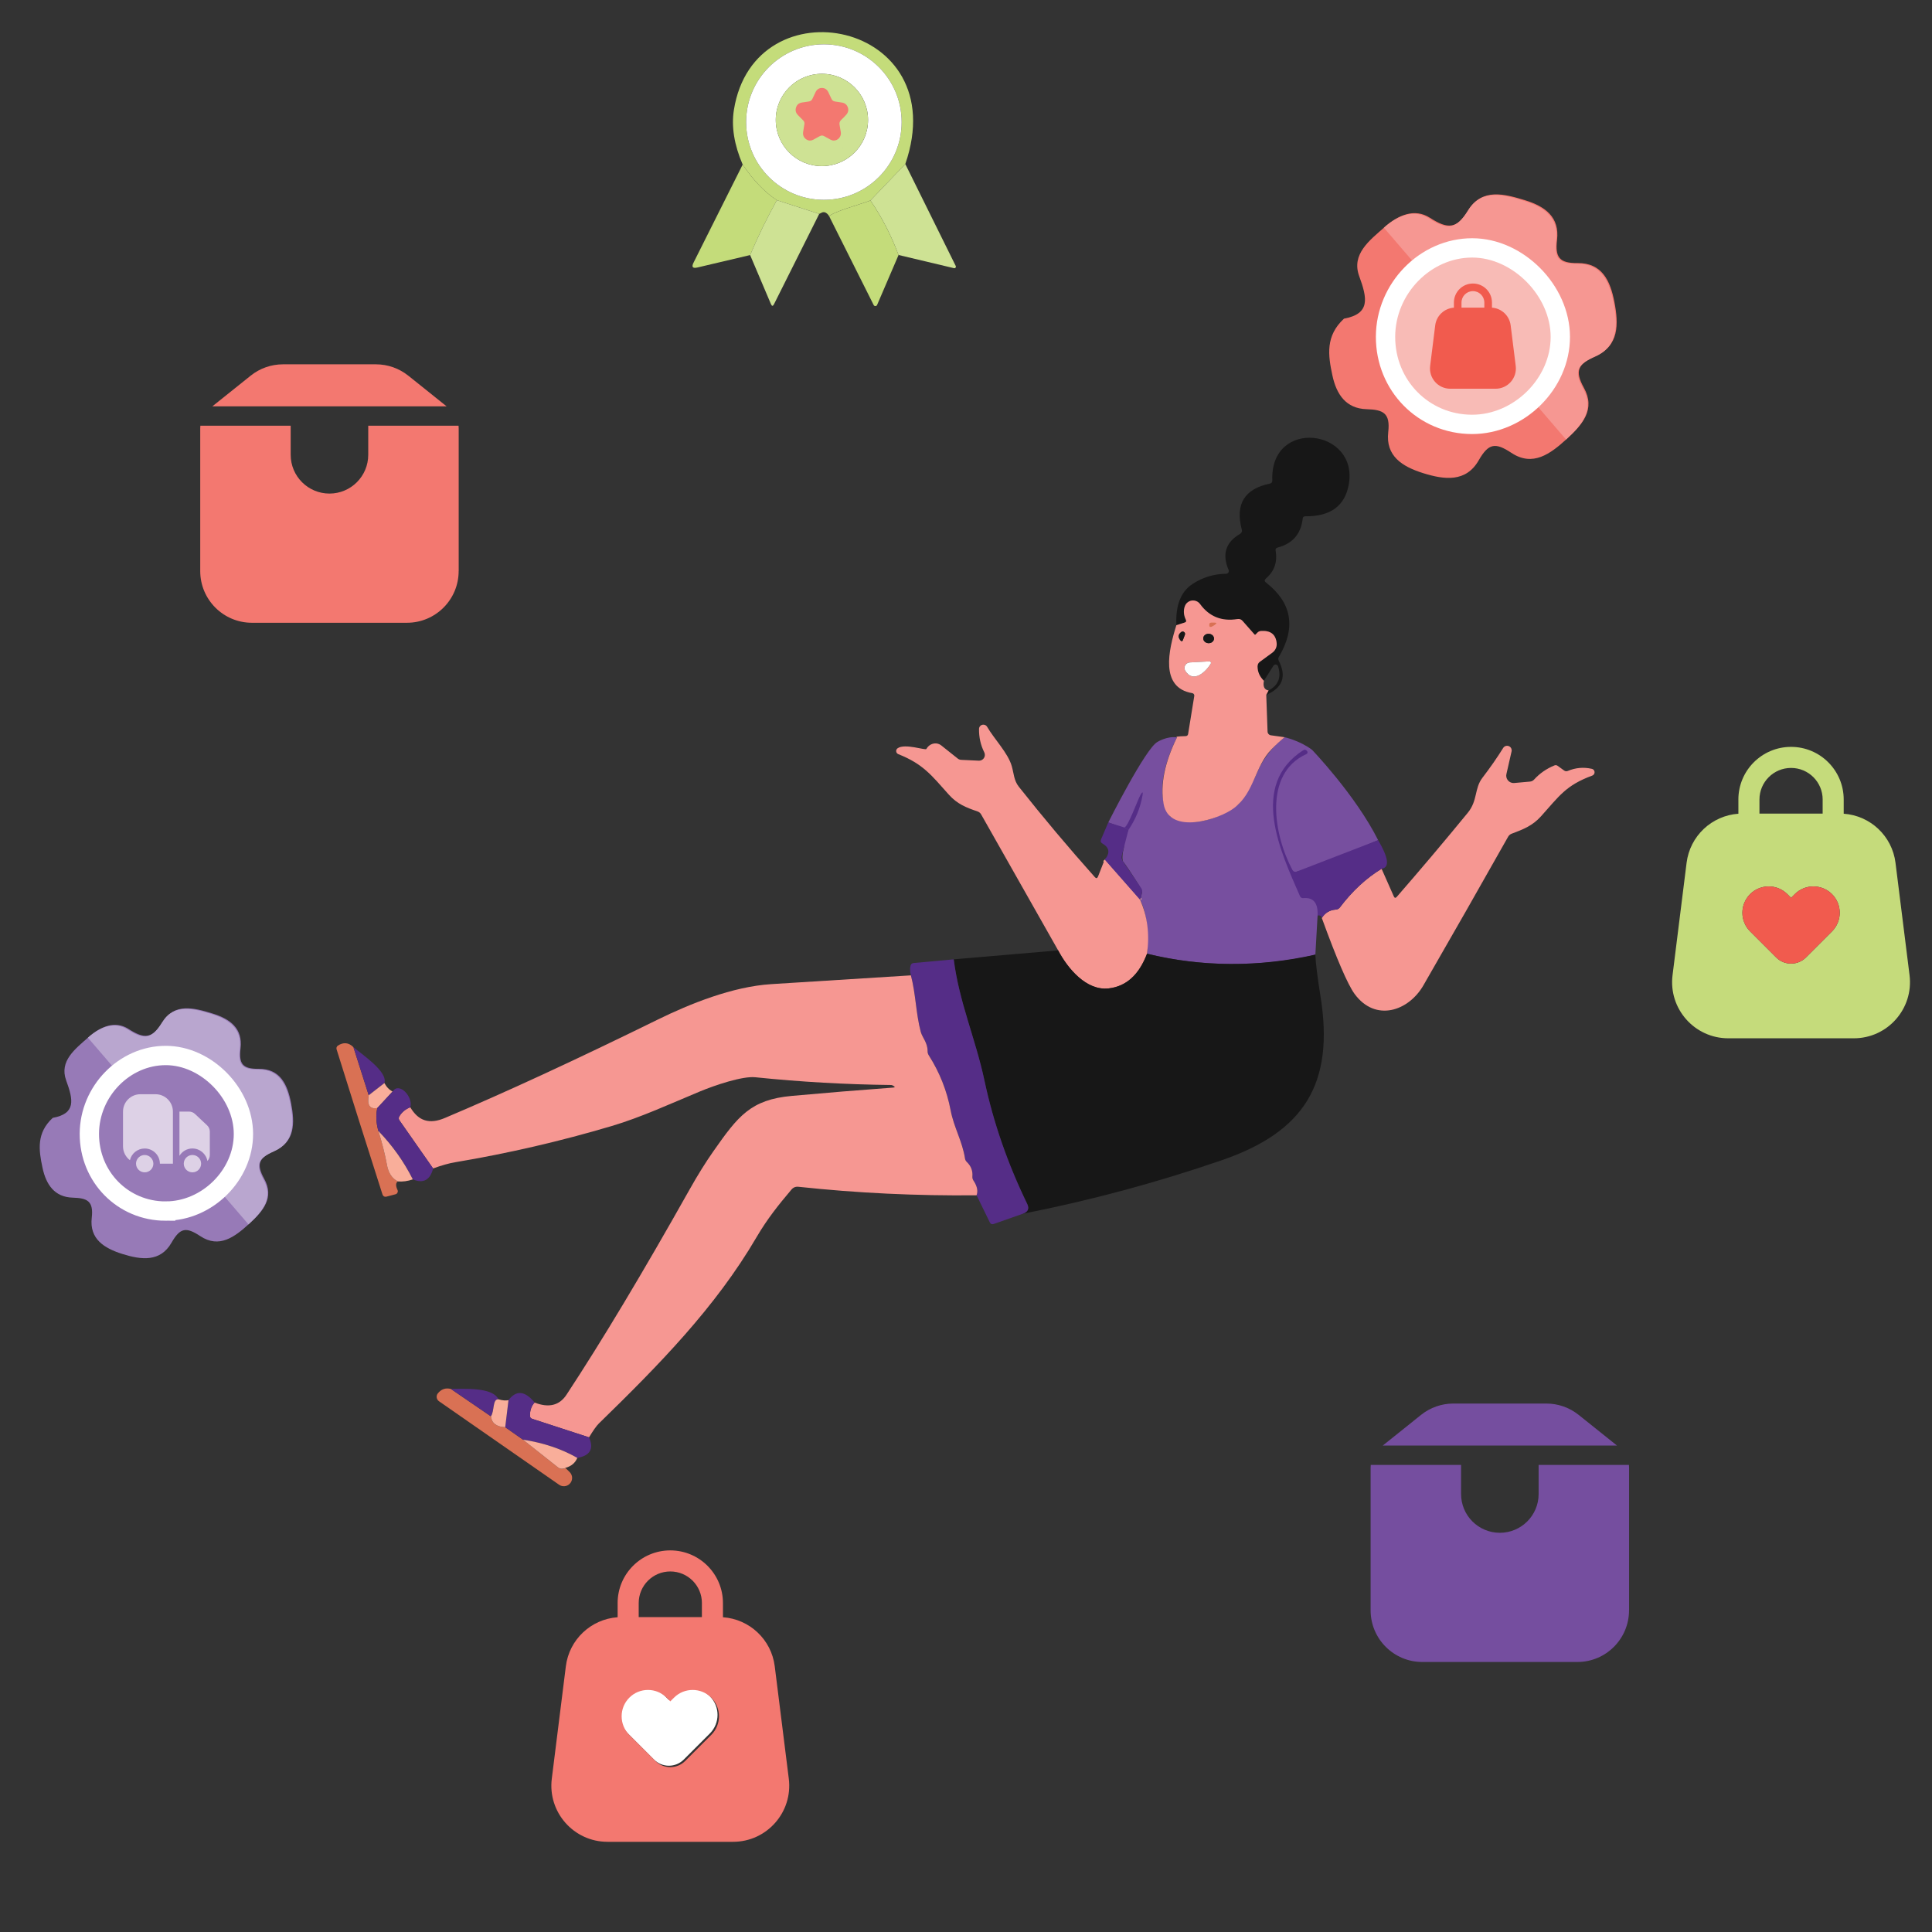 <?xml version="1.0" encoding="UTF-8"?><svg id="Layer_1" xmlns="http://www.w3.org/2000/svg" viewBox="0 0 1000 1000"><rect x="0" y="0" width="1000" height="1000" fill="#333333" stroke="none"/><defs><style>.cls-1{fill:#f8bbb6;}.cls-1,.cls-2{stroke:#fff;stroke-miterlimit:10;stroke-width:10px;}.cls-3{fill:#754e9f;}.cls-3,.cls-4,.cls-5,.cls-6,.cls-7,.cls-8,.cls-9,.cls-10,.cls-11,.cls-12,.cls-13,.cls-14,.cls-15,.cls-16,.cls-17,.cls-18,.cls-19,.cls-20{stroke-width:0px;}.cls-3,.cls-4,.cls-11,.cls-16,.cls-19,.cls-20{fill-rule:evenodd;}.cls-4,.cls-5{fill:#f37870;}.cls-21{stroke:#edae87;}.cls-21,.cls-22,.cls-23{fill:none;stroke-width:2px;}.cls-22{stroke:#88d2da;}.cls-6{fill:#171717;}.cls-7{fill:#c4dc7a;}.cls-23{stroke:#ec9077;}.cls-8{fill:#552d87;}.cls-9{fill:#f9ae9a;}.cls-10{fill:#774f9f;}.cls-11{fill:#ddd1e6;}.cls-12{fill:#d97154;}.cls-13{fill:#cee294;}.cls-14,.cls-16{fill:#fff;}.cls-15{fill:#b9a6cf;}.cls-17{fill:#f69792;}.cls-2,.cls-18{fill:#977ab7;}.cls-19{fill:#c5db7b;}.cls-20{fill:#f15b4e;}</style></defs><path class="cls-10" d="m573.65,425.69s19.41-38.67,25.54-41.73c0,0,4.99-3.08,10.03-2.3,0,0-14.51,26.73-3.46,40.94,0,0,13.27,9.49,35.11-6.15,0,0,4.96-5.22,10.62-18.34,0,0,4.38-9.96,13.45-16.52,0,0,7.79,1.7,14.17,6.51,0,0,22.49,23.38,34.22,46.78,0,0-36.61,15.83-42.18,16.29,0,0,12.93,12.57,10.83,22.73l-1.15,20.23s-40.26,11.16-87.12-.48c0,0,1.79-17.66-3.51-27.67l.93-4.06s-.21-1.88-3.3-6.42c0,0-4.7-7.41-6.62-9.72,0,0-.76-2.03.49-6.88,0,0,.11-5.61,2.39-9.33l-10.43-3.86Z"/><path class="cls-21" d="m571.77,445.01l18.42,20.95" vector-effect="non-scaling-stroke"/><path class="cls-23" d="m625.86,323.36c-.05,1.55.94,1.58,2.98.08,1.14-.84,1-1.25-.4-1.25h-1.35c-.79,0-1.19.39-1.23,1.18" vector-effect="non-scaling-stroke"/><path class="cls-12" d="m627.09,322.18h1.35c1.4,0,1.54.42.4,1.25-2.04,1.5-3.03,1.48-2.98-.08.03-.79.44-1.18,1.23-1.18Z"/><path class="cls-8" d="m584.08,429.55l-2.08-1.23c2.08-.78,6.84-14.34,8.32-16.89,1.05-1.82,1.4-1.7,1.03.38-1.14,6.37-3.56,12.28-7.27,17.74Z"/><path class="cls-8" d="m573.65,425.69l8.35,2.63,2.08,1.23-3.41,13.28c-.25,1-.06,2.07.53,2.93l9.52,13.98c.43.64.58,1.42.4,2.16l-.93,4.06-18.42-20.95c2.91-3.48,2.51-6.28-1.18-8.42-.85-.48-1.09-1.19-.7-2.11l3.76-8.8Z"/><path class="cls-6" d="m655.41,359.67l1.2-2.28c5.08-2.69,6.72-6.86,4.91-12.51-.21-.7-.96-1.1-1.66-.88-.31.1-.58.3-.75.58l-4.91,7.79c-2.21-2.17-3.31-4.65-3.31-7.44,0-1.02.4-1.82,1.2-2.41l6.49-4.74c1.57-1.15,2.41-3.04,2.21-4.96-.48-4.51-3.19-6.59-8.12-6.24-.72.05-1.33.33-1.83.83l-.95.98c-.16.15-.41.15-.57-.01,0,0,0,0,0-.01l-6.19-7.02c-.7-.79-1.57-1.09-2.61-.93-8.19,1.32-14.64-1.27-19.37-7.77-1.47-2.01-4.29-2.46-6.29-1-.7.51-1.24,1.22-1.55,2.03-.85,2.26-.69,4.64.5,7.14.33.69.14,1.14-.58,1.38l-4.34,1.4c-.48-10.26,2.3-17.37,8.35-21.33,5.28-3.46,11.08-5.22,17.39-5.29.78,0,1.41-.62,1.42-1.39,0-.19-.04-.39-.11-.56-3.51-8.14-1.54-14.37,5.91-18.7.85-.5,1.15-1.24.9-2.21-3.48-13.17,1.37-21.1,14.54-23.81.87-.18,1.29-.71,1.25-1.58-1.28-32.71,44.96-26.87,39.55,2.23-2.04,10.96-9.52,16.38-22.43,16.27-.82-.02-1.28.38-1.38,1.2-.92,7.97-5.26,12.97-13.03,14.99-.8.22-1.14.74-1,1.55,1.04,5.88-.63,10.69-4.99,14.44-.85.74-.84,1.45.05,2.13,13.42,10.49,15.61,23.33,6.59,38.52-.34.58-.36,1.29-.05,1.88,4.21,8.17,2.06,14.08-6.44,17.72Z"/><path class="cls-17" d="m654.2,352.38c-.58,2.96.22,4.63,2.41,5.01l-1.2,2.28.68,19c.03.98.77,1.8,1.75,1.93l7.09.98c-2.21,1.79-4.44,3.83-6.69,6.14-8.87,9.05-8.87,22.31-19.32,30.4-7.92,6.17-33.66,14.19-36.62-1.93-1.82-9.89.48-21.4,6.92-34.54-1.02-.33.45-.54,4.41-.63.79-.02,1.24-.41,1.35-1.18l3.18-19.62c.11-.69-.36-1.34-1.05-1.45-16.84-2.83-12.26-22.31-8.22-35.16l4.34-1.4c.72-.23.91-.69.58-1.38-1.19-2.51-1.35-4.89-.5-7.14.88-2.32,3.47-3.48,5.8-2.59.82.31,1.53.85,2.04,1.56,4.73,6.5,11.19,9.09,19.37,7.77,1.04-.17,1.9.14,2.61.93l6.19,7.02c.15.17.4.18.57.03,0,0,0,0,.01,0l.95-.98c.5-.5,1.11-.78,1.83-.83,4.93-.35,7.64,1.73,8.12,6.24.2,1.92-.64,3.81-2.21,4.96l-6.49,4.74c-.8.58-1.2,1.39-1.2,2.41,0,2.79,1.1,5.27,3.31,7.44Zm-28.35-29.02c-.05,1.55.94,1.58,2.98.08,1.14-.84,1-1.25-.4-1.25h-1.35c-.79,0-1.19.39-1.23,1.18Zm-13.66,8.1l1.1-2.91c.24-.63-.08-1.34-.71-1.58-.4-.15-.85-.08-1.19.18-1.67,1.29-1.75,2.78-.23,4.49.21.26.59.29.85.08.08-.07.14-.16.18-.26Zm16.16-.83c.07-1.34-1.11-2.49-2.65-2.58-1.53-.08-2.84.94-2.91,2.28h0c-.07,1.34,1.11,2.5,2.65,2.58,1.53.08,2.84-.94,2.91-2.28h0Zm-2.38,11.7l-10.15.55c-1.59.09-2.81,1.45-2.72,3.04.03.49.18.96.44,1.37,4.14,6.52,10.55.5,13.13-3.76.22-.38.11-.87-.26-1.1-.13-.08-.28-.12-.44-.11Z"/><path class="cls-6" d="m613.3,328.55l-1.1,2.91c-.12.31-.46.47-.77.36-.1-.04-.19-.1-.26-.18-1.52-1.7-1.45-3.2.23-4.49.53-.42,1.31-.32,1.72.21.27.34.33.79.18,1.19Z"/><ellipse class="cls-6" cx="625.58" cy="330.48" rx="2.43" ry="2.78" transform="translate(261.76 937.27) rotate(-86.9)"/><path class="cls-14" d="m625.98,342.33c.43-.03.79.31.81.75,0,.16-.03.32-.11.45-2.58,4.26-9,10.28-13.13,3.76-.85-1.35-.44-3.13.91-3.97.41-.26.89-.41,1.37-.44l10.15-.55Z"/><path class="cls-17" d="m571.77,445.01l18.42,20.95c3.74,8.35,4.91,17.58,3.51,27.67-4.13,10.93-10.74,16.92-19.85,17.97-11.6,1.33-21.28-10.43-26.14-19.67l-39.85-70.35c-.43-.77-1.06-1.29-1.88-1.58-5.94-2.03-10.5-3.81-14.89-8.72-8.95-10-13.23-15.81-26.12-20.93-.9-.36-1.34-1.38-.99-2.27.13-.32.35-.6.64-.79,3.76-2.63,14.41,1.2,14.86.38,1.4-2.58,4.5-3.63,6.94-2.35.27.14.52.3.75.49,2.82,2.27,5.66,4.54,8.52,6.79.54.44,1.2.68,1.88.7l9.05.43c1.66.07,3.07-1.21,3.14-2.87.02-.51-.08-1.01-.31-1.47-1.87-3.74-2.77-7.77-2.71-12.08.01-1.25,1.03-2.25,2.28-2.23.8,0,1.53.44,1.93,1.13,3.63,6.29,10.8,13.53,12.73,20.33,1.1,3.78,1.08,7.37,3.63,10.63,12.66,15.99,25.77,31.58,39.32,46.77.74.85,1.31.75,1.73-.3l3.38-8.62Z"/><path class="cls-17" d="m684.18,475.16c1.67-2.69,4.09-4.14,7.27-4.36.83-.05,1.6-.47,2.11-1.15,6.37-8.44,13.55-15.1,21.55-19.97l6.32,14.29c.4.89.92.96,1.55.23,12.5-14.37,24.75-28.87,36.74-43.51,5.21-6.37,3.33-12.56,7.57-18.1,4.01-5.23,7.59-10.37,10.73-15.41.67-1.13,2.13-1.5,3.26-.83.9.53,1.35,1.6,1.1,2.61l-2.66,11.68c-.47,2.05.82,4.09,2.87,4.56.4.09.81.12,1.22.08l8.1-.73c.87-.08,1.6-.45,2.18-1.1,2.87-3.16,6.37-5.58,10.48-7.27.58-.23,1.14-.17,1.65.2l3.36,2.43c.6.43,1.24.51,1.9.23,4.03-1.69,8.17-2.06,12.43-1.1.99.22,1.61,1.19,1.39,2.18-.14.61-.58,1.12-1.17,1.33-13.76,5.06-17.17,10.73-26.49,21.05-4.46,4.96-9.17,6.74-15.19,9.02-.8.3-1.42.83-1.85,1.58-14.5,25.73-29.12,51.38-43.86,76.94-7.69,13.33-24.79,19.12-35.59,4.44-3.54-4.85-9.2-17.94-16.97-39.3Z"/><path class="cls-8" d="m713.33,434.86c5.43,9.24,6.02,14.18,1.78,14.81-8,4.88-15.19,11.54-21.55,19.97-.51.68-1.28,1.11-2.11,1.15-3.17.22-5.6,1.67-7.27,4.36-.18-1.07-.92-1.5-2.21-1.28.32-6.47-2.13-9.47-7.34-9-.85.07-1.45-.28-1.78-1.05-9.92-22.81-26.44-57.24,1.6-75.44.84-.53,1.55-.38,2.16.48.31.42.22,1.02-.21,1.33-.05.04-.11.07-.17.1-22.66,10.2-16.79,42.43-7.22,60.08.42.76,1.33,1.09,2.13.78l42.18-16.29Z"/><path class="cls-6" d="m547.71,491.93c4.86,9.25,14.54,21,26.14,19.67,9.11-1.05,15.72-7.04,19.85-17.97,28.39,6.95,57.43,7.11,87.12.48.2,4.56,1.09,11.78,2.68,21.65,7.27,45.29-8.57,70.1-50.95,84.71-33.68,11.61-68.1,20.88-103.26,27.79,2.79-.92,3.58-2.63,2.38-5.14-10.14-20.9-17.52-42.2-22.13-63.88-4.54-21.43-13.08-40.43-15.89-62.68l54.06-4.64Z"/><path class="cls-8" d="m493.65,496.57c2.81,22.26,11.35,41.25,15.89,62.68,4.61,21.69,11.99,42.98,22.13,63.88,1.2,2.51.41,4.22-2.38,5.14l-14.89,5.24c-.97.33-1.67.04-2.11-.88l-6.82-13.96c.85-2.21.33-4.74-1.58-7.59-.45-.69-.64-1.43-.58-2.23.23-2.87-.73-5.35-2.88-7.42-.52-.5-.84-1.11-.95-1.83-1.4-8.97-5.76-16.12-7.42-24.84-1.94-10.18-5.71-19.67-11.3-28.5-.45-.7-.67-1.47-.65-2.31.03-4.24-2.76-6.99-3.53-9.87-2.56-9.57-2.56-19.65-5.11-29.25-.48-1.87-.54-3.53-.18-4.99.22-.84.75-1.29,1.6-1.38l20.75-1.9Z"/><path class="cls-17" d="m471.47,504.84c2.56,9.6,2.56,19.67,5.11,29.25.78,2.88,3.56,5.64,3.53,9.87-.02.84.2,1.6.65,2.31,5.6,8.82,9.37,18.32,11.3,28.5,1.65,8.72,6.02,15.86,7.42,24.84.12.72.43,1.33.95,1.83,2.16,2.07,3.12,4.54,2.88,7.42-.07.8.13,1.55.58,2.23,1.9,2.86,2.43,5.39,1.58,7.59-31.09.33-61.83-1.14-92.21-4.41-1.47-.15-2.68.34-3.63,1.48-6.77,8.02-12.43,15.06-18,24.54-21.33,36.49-50.6,66.24-81.7,96.54-1.19,1.17-2.87,3.55-5.06,7.14l-29.4-9.57c-.74-.23-1.12-.74-1.15-1.5-.08-2.81.71-5.12,2.38-6.94,7.34,2.87,12.84,1.52,16.52-4.06,18.26-27.75,39.49-63.14,63.68-106.17,4.26-7.59,8.42-14.26,12.48-20.03,12.56-17.87,19.1-26.57,40.5-28.47,17.48-1.59,34.98-3.02,52.51-4.31.85-.07.92-.33.2-.8-.22-.13-.43-.25-.65-.35-.22-.1-.46-.16-.73-.18-23.49-.27-46.92-1.6-70.28-4.01-6.62-.68-20.75,4.06-28.87,7.44-15.06,6.27-30.23,13.28-45.41,17.79-26.6,7.9-53.6,14.15-81,18.75-3.22.53-7.05,1.61-11.48,3.23l-17.42-24.91c-.45-.67-.48-1.35-.08-2.03,1.29-2.17,3.18-3.75,5.69-4.74,4.26,7.19,9.92,8.92,17.92,5.54,31.16-13.17,67.84-30.12,110.03-50.85,16.74-8.22,38.85-17.17,58.92-18.42,23.83-1.49,47.9-3,72.23-4.54Z"/><path class="cls-12" d="m182.93,542l7.92,24.89c-.95,5.1.53,7.3,4.44,6.62-.82,3.68-.63,7.63.55,11.85,2.01,6.38,3.49,12.26,4.46,17.64.74,4.09,2.6,6.93,5.59,8.5-1.1.79-1.15,2.25-.15,4.39.39.8.06,1.76-.73,2.15-.09.05-.19.08-.29.11l-4.49,1.18c-1.17.32-1.94-.1-2.31-1.25-7.99-24.96-15.89-49.95-23.71-74.96-.22-.73.06-1.52.7-1.93,2.91-1.87,5.58-1.6,8.02.83Z"/><path class="cls-8" d="m182.93,542c4.24,3.66,17.92,12.66,16.04,18.57l-8.12,6.32-7.92-24.89Z"/><path class="cls-9" d="m198.97,560.58c1.04,2.02,2.45,3.48,4.24,4.39l-7.92,8.55c-3.91.69-5.39-1.52-4.44-6.62l8.12-6.32Z"/><path class="cls-8" d="m212.37,573.11c-2.51.99-4.4,2.56-5.69,4.74-.4.69-.38,1.36.08,2.03l17.42,24.91c-1.55,6.03-5.05,7.92-10.5,5.66-4.58-9.14-10.53-17.5-17.84-25.09-1.19-4.23-1.37-8.18-.55-11.85l7.92-8.55c3.41-5.26,10.8,2.91,9.17,8.15Z"/><path class="cls-9" d="m195.83,585.36c7.32,7.59,13.27,15.95,17.84,25.09-2.66.92-5.25,1.27-7.79,1.05-2.99-1.57-4.85-4.4-5.59-8.5-.97-5.38-2.46-11.26-4.46-17.64Z"/><path class="cls-12" d="m233.35,718.9l20.73,14.19c.43,3.56,2.91,5.44,7.42,5.64l9.17,6.44,18.2,14.39c.64.51,1.47.75,2.31.65.82-.1,1.31-.24,1.48-.43l2.26,2.23c1.65,1.7,1.6,4.41-.1,6.06-1.45,1.4-3.68,1.6-5.36.48l-62.23-43.26c-1.28-.89-1.61-2.65-.72-3.92.04-.06.08-.11.12-.16,1.75-2.21,4-2.97,6.74-2.31Z"/><path class="cls-8" d="m233.35,718.9c6.49.05,21.5-1.13,24.69,5.39-3.26-.28-1.98,6.07-3.96,8.8l-20.73-14.19Z"/><path class="cls-8" d="m276.71,725.94c-1.67,1.82-2.46,4.14-2.38,6.94.03.77.42,1.27,1.15,1.5l29.4,9.57c2.61,5.95.58,9.5-6.07,10.65-8.1-4.66-17.49-7.81-28.15-9.45l-9.17-6.44,1.7-14.01c4.01-5.28,8.51-4.87,13.51,1.23Z"/><path class="cls-9" d="m258.04,724.29c2.06.6,3.78.74,5.16.43l-1.7,14.01c-4.51-.2-6.98-2.08-7.42-5.64,1.98-2.73.7-9.07,3.96-8.8Z"/><path class="cls-9" d="m270.67,745.16c10.66,1.64,20.04,4.79,28.15,9.45-1.09,2.61-3.14,4.33-6.17,5.16-.17.18-.66.33-1.48.43-.83.1-1.67-.14-2.31-.65l-18.2-14.39Z"/><path class="cls-3" d="m843.21,833.49v-73.83c0-.47-.03-.95-.07-1.41h-46.75v15.05c0,11.08-8.98,20.07-20.07,20.07s-20.07-8.98-20.07-20.07v-15.05h-46.75c-.05.47-.07.94-.07,1.41v73.83c0,14.78,11.98,26.75,26.75,26.75h80.26c14.78,0,26.75-11.98,26.75-26.75Zm-26.11-101.16l19.84,15.88h-121.23l19.84-15.88c4.74-3.8,10.64-5.86,16.71-5.86h48.12c6.08,0,11.97,2.07,16.71,5.86Z"/><path class="cls-4" d="m237.42,295.59v-73.83c0-.47-.03-.95-.07-1.41h-46.75v15.05c0,11.08-8.98,20.07-20.07,20.07s-20.07-8.98-20.07-20.07v-15.05h-46.75c-.05.47-.07.94-.07,1.41v73.83c0,14.78,11.98,26.75,26.75,26.75h80.26c14.78,0,26.75-11.98,26.75-26.75Zm-26.11-101.16l19.84,15.88h-121.23l19.84-15.88c4.74-3.8,10.64-5.86,16.71-5.86h48.12c6.08,0,11.97,2.07,16.71,5.86Z"/><path class="cls-5" d="m695.61,164.94c13.74-2.5,12.12-10.52,7.92-21.98-4.2-11.46,5.4-18.56,13.19-25.46,7.01-6.21,15.5-9.84,23.38-4.79,9.29,5.95,13.92,6,20.15-4.14,6.92-11.28,18.42-8.23,29.26-4.88,10.37,3.2,17.79,8.74,16.42,20.42-1.05,8.95,1.07,12.15,10.64,12.06,12.6-.12,16.91,9.06,19.05,20.17,2.21,11.49,2.41,22.58-9.67,27.93-9,3.98-11.13,7.42-6.15,16.4,6.2,11.2-.67,19.02-8.79,26.46-8.53,7.82-17.62,14.6-28.7,7.28-8.39-5.55-11.87-4.97-16.93,3.85-6.58,11.47-17.7,10.11-28.82,6.62-10.71-3.36-19.45-8.81-18.01-21.25,1.13-9.82-2.59-11.59-11.17-11.83-10.67-.31-15.63-7.61-17.75-17.56-2.22-10.37-3.65-20.35,6-29.29Z"/><path class="cls-17" d="m716.29,117.86c7.01-6.21,15.5-9.84,23.38-4.79,9.29,5.95,13.92,6,20.15-4.14,6.92-11.28,18.42-8.23,29.26-4.88,10.37,3.2,17.79,8.74,16.42,20.42-1.05,8.95,1.07,12.15,10.64,12.06,12.6-.12,16.91,9.06,19.05,20.17,2.21,11.49,2.41,22.58-9.67,27.93-9,3.98-11.13,7.42-6.15,16.4,6.2,11.2-.67,19.02-8.79,26.46"/><path class="cls-1" d="m761.96,219.66c-25.08,0-44.9-20.08-44.81-45.43.08-24.94,20.63-45.95,44.91-45.92,23.69.03,45.53,22.1,45.56,46.04.03,24.21-21.23,45.31-45.66,45.31Z"/><path class="cls-20" d="m762.38,146.75c-5.44,0-9.84,4.41-9.84,9.84v2.65c-4.97.35-9.05,4.16-9.68,9.17l-2.62,21c-.78,6.27,4.1,11.8,10.42,11.8h23.46c6.32,0,11.2-5.53,10.42-11.8l-2.62-21c-.63-5.01-4.71-8.82-9.68-9.17v-2.65c0-5.44-4.41-9.84-9.84-9.84Zm5.91,12.47v-2.62c0-3.26-2.64-5.91-5.91-5.91s-5.91,2.64-5.91,5.91v2.62h11.81Z"/><path class="cls-22" d="m91.85,591.46l-11.45-9.75" vector-effect="non-scaling-stroke"/><path class="cls-18" d="m27.27,578.61c12.12-2.2,10.68-9.27,6.98-19.38-3.7-10.11,4.76-16.36,11.63-22.44,6.18-5.48,13.67-8.67,20.61-4.23,8.19,5.24,12.27,5.29,17.76-3.65,6.1-9.94,16.24-7.26,25.79-4.31,9.14,2.82,15.69,7.7,14.47,18-.93,7.89.94,10.71,9.38,10.63,11.1-.1,14.91,7.98,16.79,17.78,1.95,10.13,2.13,19.91-8.52,24.62-7.93,3.51-9.81,6.54-5.43,14.45,5.47,9.87-.59,16.77-7.75,23.33-7.52,6.89-15.53,12.87-25.29,6.42-7.4-4.89-10.46-4.38-14.92,3.39-5.8,10.11-15.6,8.91-25.4,5.84-9.44-2.96-17.14-7.76-15.88-18.73,1-8.66-2.28-10.21-9.84-10.43-9.41-.27-13.78-6.71-15.65-15.48-1.95-9.14-3.22-17.94,5.29-25.81Z"/><path class="cls-15" d="m45.5,537.11c6.18-5.48,13.67-8.67,20.61-4.23,8.19,5.24,12.27,5.29,17.76-3.65,6.1-9.94,16.24-7.26,25.79-4.31,9.14,2.82,15.69,7.7,14.47,18-.93,7.89.94,10.71,9.38,10.63,11.1-.1,14.91,7.98,16.79,17.78,1.95,10.13,2.13,19.91-8.52,24.62-7.93,3.51-9.81,6.54-5.43,14.45,5.47,9.87-.59,16.77-7.75,23.33"/><path class="cls-2" d="m85.75,626.85c-22.11,0-39.57-17.7-39.5-40.05.07-21.99,18.19-40.51,39.59-40.48,20.89.03,40.13,19.48,40.16,40.58.03,21.34-18.71,39.94-40.25,39.94Z"/><path class="cls-11" d="m72.65,566.37h7.86c4.96,0,8.99,4.02,8.99,8.99v26.96h-6.74c0-4.34-3.52-7.86-7.86-7.86-3.72,0-6.84,2.58-7.65,6.05-2.17-1.64-3.58-4.24-3.58-7.18v-17.97c0-4.96,4.02-8.99,8.99-8.99Zm6.74,35.94c0,2.48-2.01,4.49-4.49,4.49s-4.49-2.01-4.49-4.49c0-.09,0-.19,0-.28.14-2.35,2.1-4.21,4.48-4.21s4.49,2.01,4.49,4.49Zm24.71,0c0,2.48-2.01,4.49-4.49,4.49s-4.49-2.01-4.49-4.49,2.01-4.49,4.49-4.49,4.49,2.01,4.49,4.49Zm-4.49-7.86c3.87,0,7.08,2.79,7.74,6.47.77-.81,1.25-1.9,1.25-3.1v-12.09c0-1.24-.51-2.43-1.42-3.28l-6.27-5.88c-.83-.78-1.93-1.22-3.07-1.22h-4.96v22.9c1.38-2.28,3.88-3.81,6.74-3.81Z"/><path class="cls-19" d="m899.78,413.84c0-15.06,12.21-27.26,27.26-27.26s27.26,12.21,27.26,27.26v7.34c13.76.96,25.08,11.53,26.81,25.4l7.27,58.16c2.17,17.36-11.36,32.68-28.85,32.68h-64.97c-17.49,0-31.02-15.33-28.85-32.68l7.27-58.16c1.73-13.87,13.05-24.44,26.81-25.4v-7.34Zm43.62,0v7.27h-32.71v-7.27c0-9.03,7.32-16.36,16.36-16.36s16.36,7.32,16.36,16.36Zm-16.36,50.89l1.93-1.93c5.32-5.32,13.95-5.32,19.28,0,5.32,5.32,5.32,13.95,0,19.28l-13.49,13.49c-4.26,4.26-11.16,4.26-15.42,0l-13.49-13.49c-5.32-5.32-5.32-13.95,0-19.28,5.32-5.32,13.95-5.32,19.28,0l1.93,1.93Z"/><path class="cls-20" d="m927.04,464.73l1.93-1.93c5.32-5.32,13.95-5.32,19.28,0,5.32,5.32,5.32,13.95,0,19.28l-13.49,13.49c-4.26,4.26-11.16,4.26-15.42,0l-13.49-13.49c-5.32-5.32-5.32-13.95,0-19.28,5.32-5.32,13.95-5.32,19.28,0l1.93,1.93Z"/><path class="cls-16" d="m346.2,879.9l1.93-1.93c5.32-5.32,13.95-5.32,19.28,0,5.32,5.32,5.32,13.95,0,19.28l-13.49,13.49c-4.26,4.26-11.16,4.26-15.42,0l-13.49-13.49c-5.32-5.32-5.32-13.95,0-19.28,5.32-5.32,13.95-5.32,19.28,0l1.93,1.93Z"/><path class="cls-4" d="m319.68,829.74c0-15.06,12.21-27.26,27.26-27.26s27.26,12.21,27.26,27.26v7.34c13.76.96,25.08,11.53,26.81,25.4l7.27,58.16c2.17,17.36-11.36,32.68-28.85,32.68h-64.97c-17.49,0-31.02-15.33-28.85-32.68l7.27-58.16c1.73-13.87,13.05-24.44,26.81-25.4v-7.34Zm43.62,0v7.27h-32.71v-7.27c0-9.03,7.32-16.36,16.36-16.36s16.36,7.32,16.36,16.36Zm-16.36,50.89l1.93-1.93c5.32-5.32,13.95-5.32,19.28,0,5.32,5.32,5.32,13.95,0,19.28l-13.49,13.49c-4.26,4.26-11.16,4.26-15.42,0l-13.49-13.49c-5.32-5.32-5.32-13.95,0-19.28,5.32-5.32,13.95-5.32,19.28,0l1.93,1.93Z"/><path class="cls-7" d="m468.59,84.92l-18.05,18.85c-4.04,1.65-20.15,6.02-21.33,8.27-.38-.79-.94-1.41-1.68-1.88-.67-.43-1.51-.47-2.21-.1l-1.3.65-21.93-7.09c-6.33-4.18-12.23-10.33-17.69-18.45-4.39-10.23-5.91-19.64-4.54-28.25,10.53-66.49,114.31-46.14,88.72,27.99Zm-1.9-21.73c0-22.23-18.02-40.25-40.25-40.25-22.23,0-40.25,18.02-40.25,40.25h0c0,22.23,18.02,40.25,40.25,40.25h0c22.23,0,40.25-18.02,40.25-40.25Z"/><path class="cls-14" d="m466.69,63.19c0,22.23-18.02,40.25-40.25,40.25-22.23,0-40.25-18.02-40.25-40.25h0c0-22.23,18.02-40.25,40.25-40.25h0c22.23,0,40.25,18.02,40.25,40.25Zm-17.39-1.1c0-13.19-10.69-23.88-23.88-23.88s-23.88,10.69-23.88,23.88,10.69,23.88,23.88,23.88h0c13.19,0,23.88-10.69,23.88-23.88h0Z"/><path class="cls-13" d="m425.41,38.21c-13.19,0-23.88,10.69-23.88,23.88s10.69,23.88,23.88,23.88,23.88-10.69,23.88-23.88-10.69-23.88-23.88-23.88Zm16.96,18.77s-.04-.05-.06-.08c0,.01.02.02.03.03,0,.01.02.03.02.05Zm.24.9c0-.05,0-.1,0-.16,0,.05,0,.1,0,.16Zm-.02-.31c0-.05-.02-.1-.04-.15.01.05.03.1.04.15Zm-.08-.3s-.04-.09-.06-.13c.02.04.04.09.06.13Zm-.55-.73s-.03-.02-.05-.03c.02.01.03.02.05.03Zm-15.1-11.07s-.07-.07-.11-.1c.04.03.07.07.11.1Zm-.28-.25s-.09-.06-.14-.09c.05.03.09.06.14.09Zm-.32-.2c-.05-.03-.1-.05-.16-.07.05.02.1.04.16.07Zm-.73-.21c-.07,0-.13,0-.2,0,.07,0,.13,0,.2,0Zm.39.08c-.07-.02-.14-.03-.21-.05.07.01.14.03.21.05Zm-1.52.16c-.06.03-.11.07-.17.1.04-.03.07-.06.11-.08.02-.01.04-.02.06-.03Zm.74-.23c-.06,0-.13.02-.19.03.06-.01.12-.03.19-.03Zm-.38.08c-.06.02-.11.04-.17.07.06-.02.11-.05.17-.07Zm-.67.36c-.05.04-.1.09-.15.14.05-.05.1-.1.15-.14Zm-.47.56c-.06.11-.11.22-.15.35.04-.12.09-.24.15-.35Zm.21-.31c-.05.06-.09.12-.13.18.04-.06.08-.13.13-.18Zm-9.05,30.4c-.07-.09-.13-.17-.19-.26.06.09.13.18.19.26Zm-.32-.51c-.04-.08-.08-.15-.11-.24.03.08.07.16.11.24Zm-.19-.51c-.02-.08-.05-.17-.07-.25.02.09.04.17.07.25Zm-4.69-19.03c-.07.06-.14.13-.21.2.06-.07.14-.13.21-.2Zm1.46-.55c-.16,0-.32.02-.48.05.15-.03.31-.05.48-.05Zm-.59.09c-.11.03-.23.06-.33.11.11-.05.22-.08.33-.11Zm-.47.19c-.09.05-.18.1-.26.16.08-.06.17-.11.26-.16Zm-1.2,1.89c0,.07,0,.13,0,.2,0-.03,0-.05,0-.07,0-.04.01-.08.01-.13Zm.47-1.26c-.05.07-.1.13-.14.2.04-.07.09-.14.14-.2Zm-.24.39c-.03.07-.06.14-.09.21.03-.07.06-.14.09-.21Zm-.16.42c-.02.07-.03.14-.05.21.01-.07.03-.14.05-.21Zm-.04.94c0,.06.02.12.03.18-.01-.06-.02-.12-.03-.18Zm.13.47s.03.1.06.15c-.02-.05-.04-.1-.06-.15Zm.24.45s.04.07.06.1c-.02-.03-.04-.07-.06-.1Zm4.99,15.21c0,.08.01.16.02.24,0-.08-.02-.16-.02-.24Zm.78,2.02c.07.07.14.13.21.19-.07-.06-.15-.12-.21-.19Zm1.43.83c.09.02.19.03.28.04-.08-.01-.15-.01-.23-.03-.02,0-.03-.01-.05-.02Zm-1.02-.46c.07.05.15.09.23.14-.08-.05-.16-.09-.23-.14Zm.48.28c.07.03.15.06.23.08-.08-.03-.16-.05-.23-.08Zm1.07.26c.09,0,.19,0,.28-.01-.09,0-.19.01-.28.01Zm1.07-.16c.17-.06.34-.14.5-.24-.16.1-.33.17-.5.24Zm-.53.13c.1-.02.2-.05.3-.07-.1.03-.2.06-.3.07Zm16.61.4c.1.01.2.02.31.02-.1,0-.2-.01-.31-.02Zm-1.04-.39c.13.09.28.17.43.23-.15-.06-.29-.14-.43-.23Zm.54.27c.11.04.22.08.34.1-.12-.02-.23-.06-.34-.1Zm.99.13c.1,0,.19-.02.29-.04-.09.02-.19.03-.29.04Zm1.28-.53c.06-.05.11-.1.16-.15-.05.05-.1.1-.16.15Zm-.8.44c.08-.02.16-.05.23-.08-.08.03-.15.06-.23.08Zm.42-.18c.07-.04.13-.08.19-.12-.06.04-.13.08-.19.12Zm.7-.59c.04-.05.08-.11.12-.16-.01.02-.02.05-.04.07-.02.03-.06.06-.08.09Zm.46-1.03c0,.05-.03.1-.04.15.01-.05.03-.1.04-.15Zm-.13.45c-.02.06-.05.11-.08.16.03-.05.06-.11.08-.16Zm.15-.81s0-.08,0-.12c0,.04,0,.08,0,.12Zm5.25-15.96c.15-.1.28-.23.38-.37-.11.14-.23.27-.38.37Zm.69-1.14c0,.06-.01.11-.03.17.01-.06.02-.11.03-.17Zm-.05.26c-.05.16-.12.32-.22.46.1-.14.17-.3.22-.46Z"/><path class="cls-13" d="m468.59,84.92l26.09,52.73c.21.39.06.88-.33,1.08-.17.09-.38.12-.57.07l-28.7-6.82c-3.74-10.08-8.59-19.48-14.54-28.22l18.05-18.85Z"/><path class="cls-7" d="m384.41,85.17c5.46,8.12,11.36,14.27,17.69,18.45-5.41,9.87-9.5,18.15-13.83,28.4l-27.32,6.44c-2.44.57-3.1-.27-1.98-2.51l25.44-50.78Z"/><path class="cls-13" d="m402.1,103.62l21.93,7.09-23.41,46.74c-.57,1.12-1.09,1.1-1.58-.05l-10.78-25.39c4.34-10.25,8.42-18.52,13.83-28.4Z"/><path class="cls-7" d="m450.55,103.77c5.95,8.74,10.79,18.15,14.54,28.22l-11.1,25.84c-.21.5-.78.73-1.28.52-.22-.09-.4-.26-.5-.47l-22.98-45.84c1.18-2.26,17.29-6.62,21.33-8.27Z"/><path class="cls-5" d="m431.64,72.75c-.64.02-1.22-.17-1.77-.47-1.1-.6-2.21-1.19-3.3-1.81-.76-.43-1.49-.42-2.25,0-1.07.61-2.16,1.19-3.25,1.78-1.33.71-2.64.69-3.87-.21-1.26-.94-1.73-2.22-1.49-3.77.21-1.35.44-2.7.65-4.06.11-.73-.11-1.37-.64-1.9-.9-.91-1.8-1.81-2.69-2.72-1.11-1.13-1.49-2.46-1-3.98.48-1.48,1.54-2.31,3.07-2.55,1.15-.17,2.29-.37,3.44-.51.93-.11,1.57-.55,1.96-1.4.53-1.16,1.08-2.3,1.63-3.45.66-1.38,1.75-2.16,3.29-2.17,1.56,0,2.66.79,3.33,2.19.55,1.15,1.1,2.29,1.63,3.45.38.83,1.01,1.26,1.92,1.38,1.23.16,2.45.34,3.66.56,2.83.5,4.08,3.82,2.25,6.05-.84,1.03-1.82,1.96-2.79,2.87-.8.75-1.06,1.6-.85,2.66.24,1.25.44,2.51.64,3.77.35,2.18-1.41,4.28-3.59,4.28Z"/></svg>